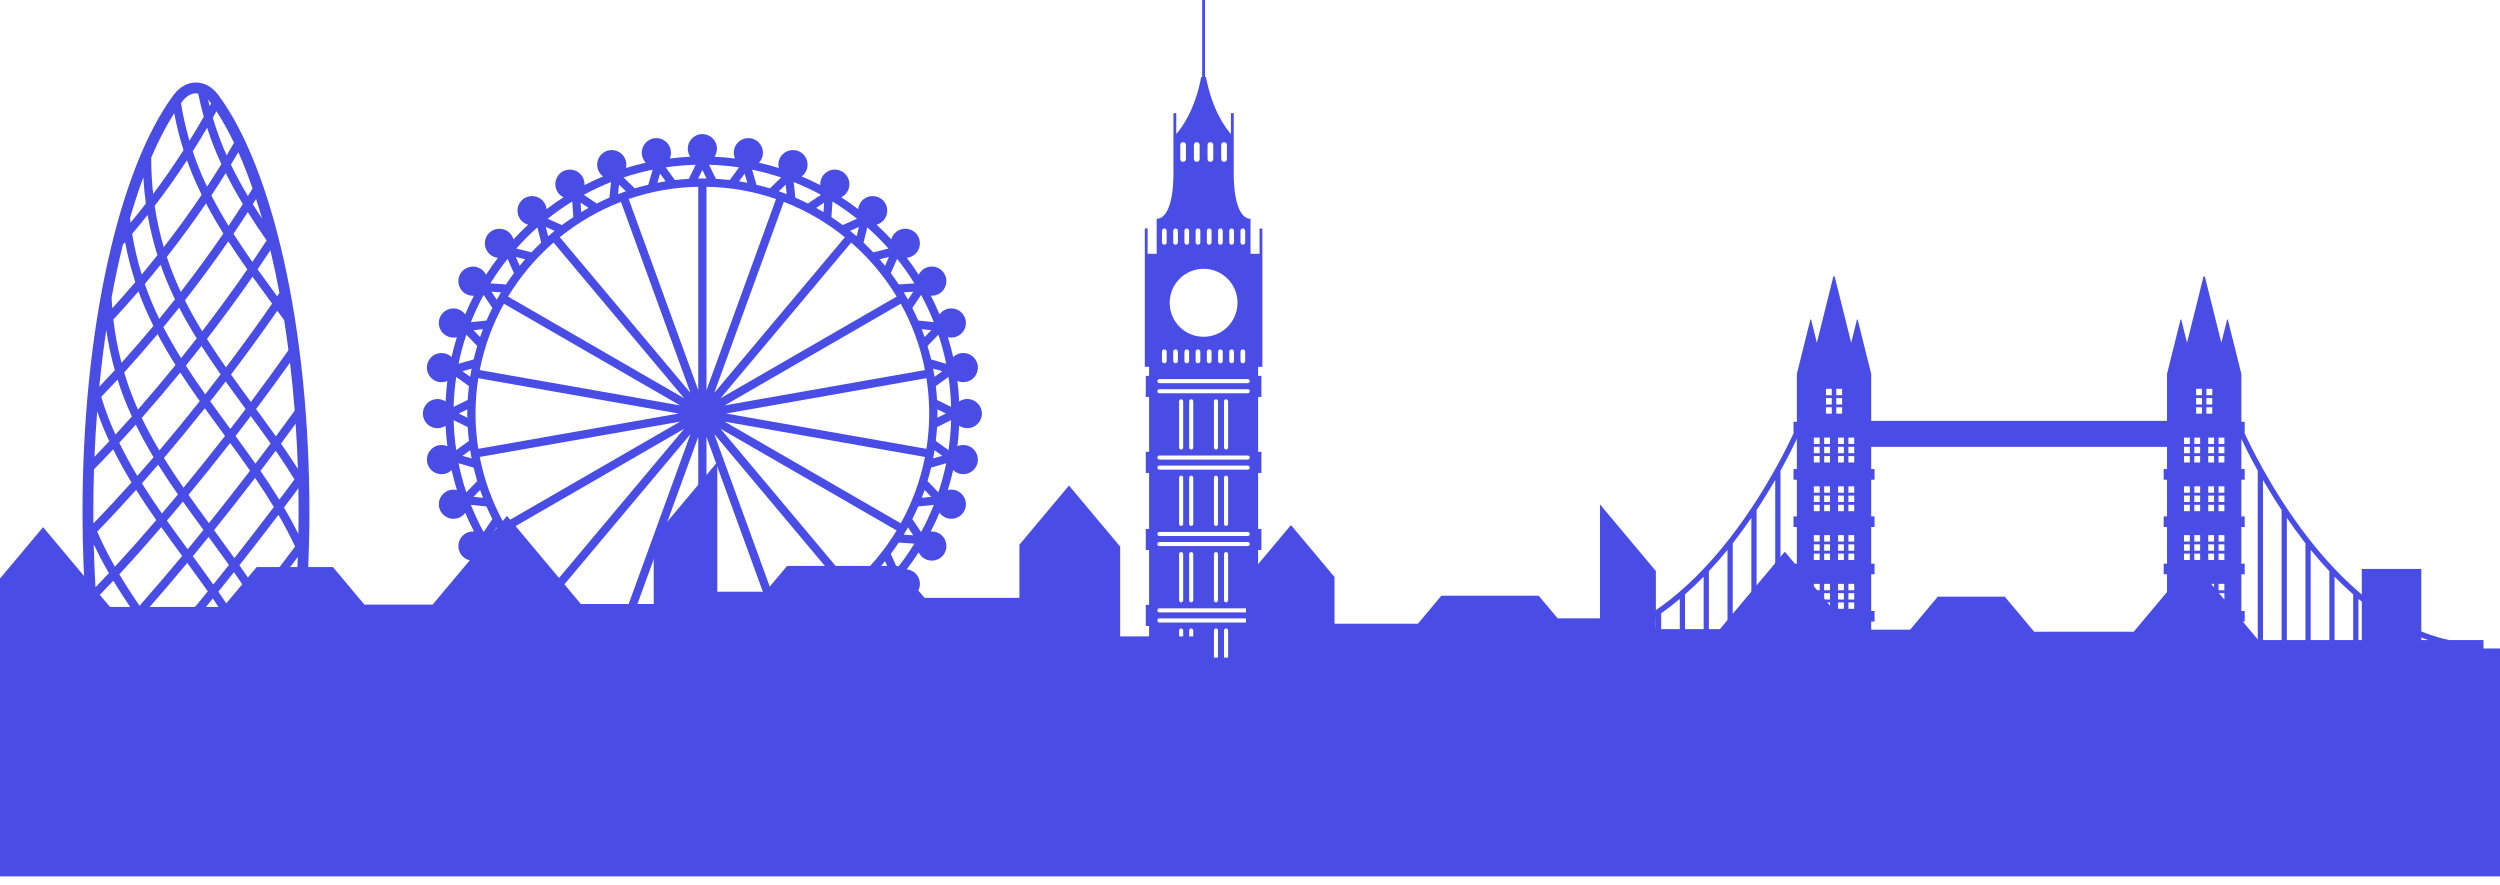 <?xml version="1.0" encoding="UTF-8"?> <svg xmlns="http://www.w3.org/2000/svg" viewBox="0 0 1200 424.869" fill="none"><path d="M1162.225 311.277V273.077H1133.666V311.396H1087.463L1052.396 269.569L1024.178 303.228H976.401L962.297 286.401H930.139L916.859 302.243H888.079L856.705 264.819L825.547 301.985H794.822V274.111L767.995 242.104V296.802H747.673L738.564 285.941H691.866L680.577 299.403H640.569V276.973L619.651 252.02L598.062 277.772V315.646H580.913V305.465H537.681V262.366L513.116 233.064L489.312 261.458V286.983H443.782L430.938 271.663H377.795L367.433 284.022H344.309V221.782L313.777 258.2V289.921H278.814L243.359 247.626L207.658 290.213H174.911L159.8 272.188H123.204L107.155 291.332H52.784L20.677 253.035L0 277.696V420.663H1200V311.277H1162.225Z" fill="#494CE5"></path><path d="M1154.948 307.225V302.782C1158.349 304.48 1161.856 305.968 1165.455 307.225H1154.948ZM1152.436 307.225H1143.495V296.106C1146.389 298.037 1149.366 299.842 1152.436 301.485V307.225ZM1140.983 307.225H1132.042V287.475C1134.913 289.889 1137.891 292.208 1140.983 294.386V307.225ZM1129.53 307.225H1120.589V276.8C1123.421 279.703 1126.403 282.559 1129.53 285.312V307.225ZM1118.077 307.225H1109.136V263.921C1111.899 267.314 1114.886 270.76 1118.077 274.168V307.225ZM1106.621 307.225H1097.683V248.562C1100.215 252.25 1102.931 256.012 1105.837 259.77C1106.094 260.099 1106.361 260.436 1106.621 260.767V307.225ZM1095.168 307.225H1086.23V230.38C1088.807 234.839 1091.797 239.735 1095.168 244.832V307.225ZM1083.715 307.225H1075.849V298.366H1077.46V293.275H1075.849V275.663H1077.46V270.572H1075.849V252.96H1077.46V247.869H1075.849V230.258H1077.46V225.167H1075.849V210.632C1077.243 213.608 1079.896 219.053 1083.715 225.939V307.225ZM1048.314 289.141H1051.116V292.213H1048.314V289.141ZM1048.314 284.705H1051.116V287.777H1048.314V284.705ZM1048.314 280.27H1051.116V283.339H1048.314V280.27ZM1048.314 265.73H1051.116V268.802H1048.314V265.73ZM1048.314 261.295H1051.116V264.366H1048.314V261.295ZM1048.314 256.859H1051.116V259.928H1048.314V256.859ZM1048.314 242.319H1051.116V245.39H1048.314V242.319ZM1048.314 237.883H1051.116V240.954H1048.314V237.883ZM1048.314 233.447H1051.116V236.517H1048.314V233.447ZM1048.314 218.908H1051.116V221.978H1048.314V218.908ZM1048.314 214.471H1051.116V217.542H1048.314V214.471ZM1048.314 210.035H1051.116V213.106H1048.314V210.035ZM1053.27 289.141H1056.072V292.213H1053.27V289.141ZM1053.27 284.705H1056.072V287.777H1053.27V284.705ZM1053.27 280.27H1056.072V283.339H1053.27V280.27ZM1053.27 265.73H1056.072V268.802H1053.27V265.73ZM1053.27 261.295H1056.072V264.366H1053.27V261.295ZM1053.27 256.859H1056.072V259.928H1053.27V256.859ZM1053.27 242.319H1056.072V245.39H1053.27V242.319ZM1053.27 237.883H1056.072V240.954H1053.27V237.883ZM1053.27 233.447H1056.072V236.517H1053.27V233.447ZM1053.27 218.908H1056.072V221.978H1053.27V218.908ZM1053.27 214.471H1056.072V217.542H1053.27V214.471ZM1053.27 210.035H1056.072V213.106H1053.27V210.035ZM1054.131 195.496H1056.933V198.567H1054.131V195.496ZM1054.131 191.059H1056.933V194.13H1054.131V191.059ZM1054.131 186.623H1056.933V189.694H1054.131V186.623ZM1059.087 195.496H1061.889V198.567H1059.087V195.496ZM1059.087 191.059H1061.889V194.13H1059.087V191.059ZM1059.087 186.623H1061.889V189.694H1059.087V186.623ZM1062.748 213.106H1059.948V210.035H1062.748V213.106ZM1064.903 289.141H1067.705V292.213H1064.903V289.141ZM1064.903 284.705H1067.705V287.777H1064.903V284.705ZM1064.903 280.27H1067.705V283.339H1064.903V280.27ZM1064.903 265.73H1067.705V268.802H1064.903V265.73ZM1064.903 261.295H1067.705V264.366H1064.903V261.295ZM1064.903 256.859H1067.705V259.928H1064.903V256.859ZM1064.903 242.319H1067.705V245.39H1064.903V242.319ZM1064.903 237.883H1067.705V240.954H1064.903V237.883ZM1064.903 233.447H1067.705V236.517H1064.903V233.447ZM1064.903 218.908H1067.705V221.978H1064.903V218.908ZM1064.903 214.471H1067.705V217.542H1064.903V214.471ZM1064.903 210.035H1067.705V213.106H1064.903V210.035ZM1062.748 289.141V292.213H1059.948V289.141H1062.748ZM1062.748 284.705V287.777H1059.948V284.705H1062.748ZM1062.748 280.27V283.339H1059.948V280.27H1062.748ZM1062.748 265.73V268.802H1059.948V265.73H1062.748ZM1062.748 261.295V264.366H1059.948V261.295H1062.748ZM1062.748 256.859V259.928H1059.948V256.859H1062.748ZM1062.748 242.319V245.39H1059.948V242.319H1062.748ZM1062.748 237.883V240.954H1059.948V237.883H1062.748ZM1062.748 233.447V236.517H1059.948V233.447H1062.748ZM1059.948 217.542V214.471H1062.748V217.542H1059.948ZM1062.748 218.908V221.978H1059.948V218.908H1062.748ZM898.173 307.225V298.366H899.782V293.275H898.173V275.663H899.782V270.572H898.173V252.96H899.782V247.869H898.173V230.258H899.782V225.167H898.173V214.497H1040.171V225.167H1038.559V230.258H1040.171V247.869H1038.559V252.96H1040.171V270.572H1038.559V275.663H1040.171V293.275H1038.559V298.366H1040.171V307.225H898.173ZM890.027 213.106H887.225V210.035H890.027V213.106ZM890.027 217.542H887.225V214.471H890.027V217.542ZM890.027 221.978H887.225V218.908H890.027V221.978ZM890.027 236.517H887.225V233.447H890.027V236.517ZM890.027 240.954H887.225V237.883H890.027V240.954ZM890.027 245.39H887.225V242.319H890.027V245.39ZM890.027 259.928H887.225V256.859H890.027V259.928ZM890.027 264.366H887.225V261.295H890.027V264.366ZM890.027 268.802H887.225V265.73H890.027V268.802ZM890.027 283.339H887.225V280.27H890.027V283.339ZM890.027 287.777H887.225V284.705H890.027V287.777ZM890.027 292.213H887.225V289.141H890.027V292.213ZM854.626 307.225V225.939C858.446 219.053 861.099 213.608 862.493 210.632V225.167H860.881V230.258H862.493V247.869H860.881V252.96H862.493V270.572H860.881V275.663H862.493V293.275H860.881V298.366H862.493V307.225H854.626ZM852.111 307.225H843.171V244.832C846.545 239.735 849.535 234.839 852.111 230.38V307.225ZM840.658 307.225H831.72V260.767C831.98 260.436 832.248 260.099 832.502 259.77C835.408 256.012 838.126 252.25 840.658 248.562V307.225ZM870.636 289.141H873.438V292.213H870.636V289.141ZM870.636 284.705H873.438V287.777H870.636V284.705ZM870.636 280.27H873.438V283.339H870.636V280.27ZM870.636 265.73H873.438V268.802H870.636V265.73ZM870.636 261.295H873.438V264.366H870.636V261.295ZM870.636 256.859H873.438V259.928H870.636V256.859ZM870.636 242.319H873.438V245.39H870.636V242.319ZM870.636 237.883H873.438V240.954H870.636V237.883ZM870.636 233.447H873.438V236.517H870.636V233.447ZM870.636 218.908H873.438V221.978H870.636V218.908ZM870.636 214.471H873.438V217.542H870.636V214.471ZM870.636 210.035H873.438V213.106H870.636V210.035ZM875.592 289.141H878.394V292.213H875.592V289.141ZM875.592 284.705H878.394V287.777H875.592V284.705ZM875.592 280.27H878.394V283.339H875.592V280.27ZM875.592 265.73H878.394V268.802H875.592V265.73ZM875.592 261.295H878.394V264.366H875.592V261.295ZM875.592 256.859H878.394V259.928H875.592V256.859ZM875.592 242.319H878.394V245.39H875.592V242.319ZM875.592 237.883H878.394V240.954H875.592V237.883ZM875.592 233.447H878.394V236.517H875.592V233.447ZM875.592 218.908H878.394V221.978H875.592V218.908ZM875.592 214.471H878.394V217.542H875.592V214.471ZM875.592 210.035H878.394V213.106H875.592V210.035ZM876.453 195.496H879.255V198.567H876.453V195.496ZM876.453 191.059H879.255V194.13H876.453V191.059ZM876.453 186.623H879.255V189.694H876.453V186.623ZM881.408 195.496H884.21V198.567H881.408V195.496ZM881.408 191.059H884.21V194.13H881.408V191.059ZM881.408 186.623H884.21V189.694H881.408V186.623ZM885.072 213.106H882.27V210.035H885.072V213.106ZM885.072 289.141V292.213H882.27V289.141H885.072ZM885.072 284.705V287.777H882.27V284.705H885.072ZM885.072 280.27V283.339H882.27V280.27H885.072ZM885.072 265.73V268.802H882.27V265.73H885.072ZM885.072 261.295V264.366H882.27V261.295H885.072ZM885.072 256.859V259.928H882.27V256.859H885.072ZM885.072 242.319V245.39H882.27V242.319H885.072ZM885.072 237.883V240.954H882.27V237.883H885.072ZM885.072 233.447V236.517H882.27V233.447H885.072ZM882.27 217.542V214.471H885.072V217.542H882.27ZM885.072 218.908V221.978H882.27V218.908H885.072ZM829.205 307.225H820.265V274.168C823.455 270.76 826.443 267.314 829.205 263.921V307.225ZM817.752 307.225H808.812V285.312C811.938 282.559 814.921 279.703 817.752 276.8V307.225ZM806.3 307.225H797.359V294.386C800.45 292.208 803.431 289.889 806.3 287.475V307.225ZM794.847 307.225H785.906V301.485C788.975 299.842 791.955 298.037 794.847 296.106V307.225ZM783.394 307.225H772.886C776.485 305.968 779.99 304.48 783.394 302.782V307.225ZM1192.079 307.225H1175.569C1146.641 301.052 1123.183 277.913 1107.792 258.035C1089.881 234.901 1079.017 211.49 1077.248 207.555H1077.46V202.463H1075.849V179.466L1069.356 153.381H1069.015L1066.243 164.521L1058.317 132.673H1057.703L1049.775 164.521L1047.005 153.381H1046.661L1040.171 179.466V202.006H898.173V179.466L891.681 153.381H891.339L888.564 164.521L880.639 132.673H880.025L872.099 164.521L869.327 153.381H868.985L862.493 179.466V202.463H860.881V207.555H861.094C859.324 211.49 848.46 234.901 830.55 258.035C815.156 277.913 791.698 301.052 762.772 307.225H726.733V313.173H856.24L853.369 339.604H907.295L904.423 313.173H1033.918L1031.047 339.604H1084.973L1082.099 313.173H1192.079V307.225Z" fill="#494CE5"></path><path d="M52.78 344.319C57.752 339.069 63.077 333.238 68.674 326.916C72.068 331.545 75.536 336.28 78.931 341.042C77.419 342.822 75.926 344.562 74.449 346.28H53.114C53 345.631 52.894 344.97 52.78 344.319ZM83.612 54.348C84.753 60.357 86.245 66.272 88.095 72.069C83.486 79.251 78.622 86.266 73.513 93.096C73.197 90.221 72.955 87.329 72.801 84.419C72.645 81.475 72.584 78.54 72.598 75.615C76.015 67.617 79.696 60.483 83.612 54.348ZM94.059 44.809C94.419 44.809 94.777 44.85 95.133 44.914C95.891 48.656 96.775 52.364 97.809 56.024C95.593 59.917 93.296 63.761 90.935 67.565C89.206 61.671 87.863 55.652 86.876 49.544C87.073 49.273 87.267 48.997 87.464 48.731C89.34 46.202 91.683 44.809 94.059 44.809ZM101.331 49.664C101.098 50.099 100.867 50.533 100.63 50.964C100.363 49.907 100.116 48.843 99.874 47.779C100.141 48.077 100.403 48.392 100.656 48.731C100.882 49.036 101.106 49.352 101.331 49.664ZM112.32 68.538C111.17 70.55 110.001 72.565 108.796 74.585C108.305 73.481 107.818 72.374 107.356 71.257C105.358 66.444 103.621 61.533 102.149 56.537C102.737 55.492 103.311 54.439 103.887 53.387C106.833 57.896 109.647 62.964 112.32 68.538ZM136.32 243.594C138.056 241.292 139.789 238.984 141.511 236.675C142.07 235.922 142.645 235.148 143.226 234.367C143.293 238.146 143.327 241.944 143.327 245.757C143.327 249.277 143.291 252.79 143.233 256.302C141.023 251.876 138.697 247.621 136.32 243.594ZM134.844 303.807C132.18 298.535 129.339 293.535 126.479 288.844C131.997 281.752 137.51 274.559 142.957 267.339C142.639 276.74 142.114 286.062 141.392 295.24C139.214 298.101 137.032 300.96 134.844 303.807ZM136.824 307.856C138.138 306.153 139.447 304.438 140.757 302.723C140.407 306.532 140.022 310.307 139.604 314.052C138.71 311.955 137.787 309.886 136.824 307.856ZM126.589 321.04C129.065 317.876 131.544 314.688 134.023 311.485C135.75 315.218 137.262 318.881 138.604 322.493C137.627 330.166 136.498 337.663 135.23 344.955C133.067 336.599 130.057 328.582 126.589 321.04ZM123.757 324.649C127.084 332.092 129.62 339.28 131.421 346.28H106.514C112.175 339.277 117.946 332.04 123.757 324.649ZM86.881 345.334C85.946 343.975 84.993 342.621 84.038 341.265C86.556 338.292 89.116 335.24 91.709 332.121C92.723 333.559 93.734 334.998 94.726 336.436C97.024 339.77 99.188 343.05 101.231 346.28H87.527C87.31 345.963 87.094 345.641 86.881 345.334ZM82.613 346.28H79.771C80.291 345.671 80.811 345.064 81.335 344.45C81.762 345.059 82.188 345.668 82.613 346.28ZM79.195 314.842C79.399 315.119 79.603 315.396 79.806 315.676C82.942 319.948 86.14 324.317 89.288 328.715C86.697 331.837 84.14 334.886 81.624 337.866C78.392 333.344 75.109 328.859 71.891 324.473C71.73 324.255 71.569 324.035 71.41 323.814C73.957 320.913 76.555 317.921 79.195 314.842ZM58.621 306.077C61.211 303.265 63.859 300.347 66.561 297.319C69.904 302.109 73.326 306.824 76.743 311.495C74.106 314.574 71.51 317.574 68.964 320.48C65.491 315.735 62.015 310.941 58.621 306.077ZM55.81 309.109C59.237 314 62.737 318.817 66.231 323.584C61.234 329.24 56.453 334.502 51.944 339.314C50.747 331.896 49.691 324.282 48.788 316.505C51.07 314.146 53.41 311.683 55.81 309.109ZM53.454 305.71C51.672 307.626 49.928 309.47 48.209 311.272C47.658 306.099 47.175 300.861 46.755 295.579C48.929 298.995 51.163 302.376 53.454 305.71ZM52.271 275.114C50.081 277.458 47.932 279.718 45.824 281.903C45.434 275.072 45.155 268.178 44.986 261.25C47.223 265.97 49.658 270.592 52.271 275.114ZM49.796 205.809C50.635 207.831 51.532 209.827 52.453 211.811C50.064 214.368 47.694 216.853 45.342 219.279C45.648 211.916 46.081 204.639 46.634 197.475C47.607 200.282 48.655 203.062 49.796 205.809ZM60.041 116.218C61.26 122.739 62.899 129.148 64.95 135.417C61.308 139.697 57.618 143.88 53.889 147.957C53.783 146.61 53.687 145.261 53.615 143.907C53.597 143.55 53.59 143.191 53.573 142.833C55.182 133.993 56.995 125.495 58.999 117.403C59.347 117.009 59.696 116.616 60.041 116.218ZM75.561 122.507C75.462 122.633 75.366 122.758 75.268 122.883C72.881 125.886 70.465 128.847 68.026 131.771C66.062 125.397 64.53 118.882 63.44 112.252C65.965 109.263 68.444 106.236 70.87 103.167C72.015 109.733 73.578 116.189 75.561 122.507ZM96.791 93.503C91.133 101.912 85.05 110.317 78.6 118.631C76.703 112.159 75.257 105.544 74.256 98.817C79.688 91.725 84.858 84.43 89.75 76.951C90.598 79.327 91.499 81.682 92.468 84.015C93.802 87.23 95.257 90.387 96.791 93.503ZM116.564 97.948C114.348 101.424 112.055 104.92 109.696 108.426C106.762 103.648 103.99 98.78 101.454 93.802C103.83 90.229 106.13 86.658 108.349 83.093C110.875 88.158 113.633 93.104 116.564 97.948ZM118.98 94.116C116.057 89.193 113.317 84.173 110.845 79.03C112.059 77.027 113.236 75.029 114.395 73.033C116.801 78.439 119.081 84.265 121.227 90.467C120.485 91.681 119.741 92.895 118.98 94.116ZM121.347 98.021C121.876 97.18 122.394 96.342 122.914 95.504C123.907 98.573 124.868 101.728 125.797 104.957C124.285 102.663 122.791 100.355 121.347 98.021ZM133.027 142.206C129.897 137.938 126.749 133.638 123.644 129.283C125.737 126.218 127.779 123.16 129.78 120.109C131.355 126.685 132.808 133.517 134.129 140.574C133.763 141.118 133.398 141.661 133.027 142.206ZM120.427 192.935C117.238 188.589 114.034 184.209 110.88 179.772C118.582 169.631 126.066 159.349 133.118 149.165C134.207 150.651 135.297 152.152 136.385 153.652C137.135 158.382 137.827 163.196 138.46 168.086C132.799 176.144 126.786 184.437 120.427 192.935ZM132.422 209.454C129.282 205.032 126.081 200.649 122.922 196.339C128.618 188.744 134.047 181.302 139.2 174.042C140.092 181.572 140.846 189.268 141.456 197.1C138.521 201.163 135.513 205.279 132.422 209.454ZM136.414 215.157C135.905 214.418 135.381 213.681 134.866 212.941C137.094 209.938 139.456 206.724 141.911 203.348C142.392 210.497 142.755 217.75 142.991 225.082C140.757 221.569 138.538 218.241 136.414 215.157ZM125.252 226.358C125.176 226.25 125.098 226.14 125.023 226.031C127.021 223.407 129.015 220.771 130.998 218.126C131.433 217.548 131.876 216.953 132.325 216.355C132.579 216.723 132.841 217.091 133.096 217.459C136.062 221.765 138.812 225.977 141.354 230.106C140.3 231.532 139.272 232.917 138.278 234.25C136.883 236.122 135.482 237.991 134.077 239.858C131.088 234.994 128.087 230.475 125.252 226.358ZM117.23 274.646C116.469 273.54 115.69 272.441 114.916 271.337C121.174 263.411 127.451 255.297 133.658 247.114C136.668 252.319 139.331 257.394 141.656 262.354C135.898 270.012 130.057 277.656 124.207 285.186C121.835 281.441 119.48 277.913 117.23 274.646ZM116.347 301.748C118.825 298.619 121.312 295.463 123.799 292.282C126.89 297.446 129.647 302.48 132.076 307.399C129.602 310.604 127.125 313.795 124.649 316.963C122.024 311.614 119.206 306.525 116.347 301.748ZM113.629 305.168C116.716 310.418 119.455 315.537 121.85 320.537C115.825 328.215 109.834 335.743 103.963 343.012C101.951 339.879 99.96 336.916 98.044 334.134C96.84 332.386 95.617 330.639 94.383 328.896C100.659 321.307 107.11 313.351 113.629 305.168ZM102.148 287.292C102.346 287.577 102.551 287.864 102.747 288.149C105.875 292.688 108.757 297.124 111.413 301.465C104.822 309.755 98.299 317.809 91.951 325.498C88.99 321.374 85.996 317.282 83.055 313.275C82.668 312.745 82.279 312.215 81.892 311.688C88.453 303.983 95.249 295.797 102.148 287.292ZM89.891 270.203C93.181 274.691 96.502 279.257 99.74 283.847C92.826 292.384 86.017 300.597 79.439 308.337C76.037 303.683 72.64 298.983 69.324 294.213C75.949 286.723 82.849 278.668 89.891 270.203ZM57.278 275.663C63.742 268.683 70.505 261.087 77.417 253.05C80.728 257.703 84.09 262.292 87.43 266.844C80.425 275.28 73.559 283.309 66.963 290.782C63.593 285.832 60.336 280.802 57.278 275.663ZM64.197 293.901C61.5 296.928 58.853 299.854 56.265 302.671C52.803 297.609 49.456 292.463 46.314 287.205C48.944 284.512 51.647 281.688 54.409 278.743C57.512 283.899 60.802 288.943 64.197 293.901ZM75.015 249.649C68.201 257.587 61.533 265.097 55.15 272.015C52.029 266.542 49.165 260.943 46.646 255.193C52.672 249.017 58.937 242.289 65.328 235.147C68.433 240.069 71.686 244.895 75.015 249.649ZM65.156 203.844C67.771 209.175 70.65 214.371 73.716 219.456C71.106 222.501 68.505 225.492 65.921 228.42C62.802 223.241 59.88 217.956 57.253 212.536C59.872 209.708 62.508 206.807 65.156 203.844ZM60.958 194.607C61.699 196.393 62.485 198.156 63.29 199.91C60.655 202.879 58.028 205.782 55.417 208.617C54.763 207.171 54.128 205.717 53.519 204.252C51.649 199.747 50.015 195.153 48.605 190.486C51.212 187.793 53.825 185.03 56.441 182.208C57.764 186.404 59.269 190.541 60.958 194.607ZM73.63 156.463C68.604 162.506 63.485 168.422 58.318 174.152C56.533 167.358 55.224 160.417 54.41 153.362C58.478 148.984 62.506 144.482 66.476 139.862C67.262 142.033 68.094 144.187 68.98 146.321C70.409 149.761 71.975 153.136 73.63 156.463ZM80.143 135.12C81.341 138.006 82.631 140.849 83.99 143.654C81.505 146.813 78.988 149.949 76.442 153.055C75.118 150.326 73.867 147.564 72.704 144.764C71.546 141.975 70.48 139.153 69.499 136.3C72.053 133.27 74.579 130.193 77.079 127.075C78.025 129.783 79.042 132.467 80.143 135.12ZM86.777 140.091C85.761 137.935 84.782 135.763 83.868 133.563C82.469 130.197 81.207 126.779 80.067 123.321C86.734 114.831 93.029 106.234 98.886 97.623C101.471 102.553 104.26 107.374 107.207 112.099C100.8 121.454 93.938 130.852 86.777 140.091ZM118.7 129.291C112.025 138.979 104.777 148.926 97.043 158.997C94.088 154.155 91.304 149.22 88.763 144.173L88.941 143.946C96.263 134.569 103.175 125.152 109.586 115.85C112.525 120.404 115.586 124.875 118.7 129.291ZM121.134 125.732C118.023 121.295 114.983 116.796 112.068 112.221C114.436 108.725 116.726 105.25 118.941 101.802C121.843 106.417 124.88 110.95 127.988 115.415C125.783 118.814 123.497 122.255 121.134 125.732ZM99.33 162.675C106.911 152.861 114.274 142.836 121.211 132.821C124.291 137.123 127.406 141.375 130.501 145.592L130.607 145.736C123.591 155.905 116.137 166.182 108.451 176.328C105.317 171.846 102.258 167.298 99.33 162.675ZM117.27 197.133C115.05 200.072 112.813 202.999 110.566 205.913C110.465 205.775 110.363 205.634 110.262 205.497C107.149 201.256 104.015 196.978 100.919 192.653C103.401 189.5 105.867 186.325 108.317 183.131C111.486 187.573 114.699 191.957 117.891 196.308C117.683 196.584 117.478 196.857 117.27 197.133ZM113.051 209.303C115.51 206.121 117.957 202.924 120.384 199.712C123.557 204.041 126.759 208.44 129.883 212.865C129.181 213.807 128.483 214.746 127.774 215.692C126.053 217.987 124.324 220.273 122.591 222.553C119.454 218.094 116.243 213.662 113.051 209.303ZM112.486 267.894C109.259 263.369 105.977 258.879 102.752 254.483C109.299 246.347 115.897 237.946 122.441 229.408C125.7 234.168 128.698 238.815 131.436 243.36C125.165 251.649 118.816 259.861 112.486 267.894ZM112.299 274.641C112.836 275.411 113.38 276.178 113.911 276.948C116.639 280.908 119.179 284.79 121.548 288.599C119.063 291.785 116.578 294.946 114.101 298.077C111.375 293.696 108.652 289.599 106.066 285.847C105.648 285.238 105.216 284.631 104.793 284.025C107.285 280.936 109.79 277.802 112.299 274.641ZM100.125 257.733C103.368 262.153 106.659 266.656 109.879 271.193C107.373 274.354 104.873 277.485 102.382 280.577C99.138 275.998 95.82 271.455 92.549 266.995C95.061 263.953 97.588 260.864 100.125 257.733ZM87.813 240.765C91.062 245.353 94.366 249.876 97.655 254.364C95.121 257.495 92.596 260.594 90.087 263.634C86.759 259.099 83.414 254.522 80.127 249.886C82.674 246.9 85.238 243.857 87.813 240.765ZM85.407 237.342C82.834 240.438 80.273 243.482 77.726 246.475C74.417 241.729 71.188 236.915 68.121 232.01C70.708 229.087 73.312 226.1 75.927 223.057C78.96 227.906 82.146 232.66 85.407 237.342ZM86.522 178.806C89.542 183.462 92.686 188.036 95.884 192.548C89.455 200.66 82.95 208.59 76.484 216.211C73.447 211.113 70.609 205.91 68.056 200.577C74.208 193.604 80.396 186.311 86.522 178.806ZM84.236 175.221C78.252 182.597 72.218 189.75 66.216 196.596C65.692 195.42 65.176 194.239 64.682 193.051C62.742 188.377 61.052 183.61 59.607 178.762C64.975 172.87 70.335 166.728 75.642 160.391C78.309 165.444 81.194 170.382 84.236 175.221ZM86.92 171.894C83.903 167.038 81.047 162.092 78.432 157.032C80.973 153.954 83.498 150.833 86.002 147.675C88.598 152.702 91.424 157.606 94.4 162.418C91.922 165.609 89.427 168.77 86.92 171.894ZM89.202 175.503C91.715 172.388 94.216 169.239 96.697 166.065C99.655 170.685 102.739 175.225 105.886 179.7C103.44 182.898 100.975 186.081 98.495 189.24C95.312 184.726 92.19 180.155 89.202 175.503ZM110.475 212.622C113.68 217.006 116.896 221.459 120.02 225.925C113.46 234.5 106.847 242.934 100.278 251.111C96.999 246.635 93.713 242.119 90.485 237.543C97.14 229.488 103.844 221.133 110.475 212.622ZM88.083 234.11C84.839 229.426 81.681 224.676 78.684 219.833C85.222 212.15 91.802 204.144 98.312 195.95C101.199 199.97 104.115 203.949 107.012 207.899C107.337 208.34 107.667 208.791 107.993 209.235C101.393 217.725 94.715 226.065 88.083 234.11ZM99.406 61.323C100.659 65.206 102.064 69.041 103.631 72.814C104.465 74.821 105.354 76.801 106.267 78.769C104.057 82.372 101.76 85.982 99.385 89.595C98.265 87.241 97.192 84.866 96.192 82.457C94.85 79.227 93.634 75.949 92.529 72.633C94.892 68.907 97.182 65.135 99.406 61.323ZM68.804 85.137C69.041 89.36 69.441 93.55 70.01 97.699C67.611 100.802 65.16 103.865 62.659 106.886C62.565 106.148 62.488 105.406 62.406 104.664C64.393 97.781 66.529 91.254 68.804 85.137ZM51.003 158.402C51.956 164.943 53.325 171.382 55.101 177.692C52.63 180.385 50.152 183.026 47.67 185.622C48.579 176.309 49.694 167.216 51.003 158.402ZM44.792 245.757C44.792 238.867 44.904 232.026 45.121 225.252C48.146 222.181 51.214 218.992 54.315 215.689C57.004 221.117 59.965 226.404 63.117 231.577C56.908 238.535 50.815 245.101 44.942 251.158C44.899 251.054 44.859 250.948 44.818 250.842C44.804 249.149 44.792 247.454 44.792 245.757ZM136.414 125.695C128.66 90.726 117.733 63.038 104.817 45.624C101.937 41.742 98.118 39.604 94.059 39.604C90.002 39.604 86.182 41.742 83.301 45.624C70.386 63.038 59.46 90.726 51.705 125.695C43.788 161.391 39.604 202.908 39.604 245.757C39.604 281.879 42.644 317.7 48.394 349.347L48.782 351.485H139.338L139.726 349.347C145.477 317.7 148.515 281.881 148.515 245.757C148.515 202.908 144.331 161.391 136.414 125.695Z" fill="#494CE5"></path><path d="M416.312 287.827L414.502 280.522C416.104 279.01 417.658 277.453 419.173 275.851L426.475 277.663C423.295 281.25 419.899 284.644 416.312 287.827ZM247.795 277.663L255.099 275.851C256.609 277.453 258.168 279.01 259.77 280.522L257.958 287.827C254.371 284.644 250.978 281.25 247.795 277.663ZM257.958 109.146L259.77 116.45C258.168 117.963 256.609 119.519 255.099 121.121L247.795 119.309C250.978 115.723 254.371 112.328 257.958 109.146ZM426.475 119.309L419.171 121.121C417.658 119.519 416.104 117.963 414.5 116.45L416.312 109.146C419.899 112.328 423.295 115.723 426.475 119.309ZM445.213 230.908C445.851 228.783 446.418 226.625 446.933 224.449L454.173 222.362C453.203 227.125 451.948 231.785 450.428 236.325L445.213 230.908ZM437.918 249.156C438.918 247.172 439.874 245.166 440.757 243.119L448.24 242.325C446.46 246.822 444.413 251.188 442.121 255.401L437.918 249.156ZM427.589 265.881C428.913 264.109 430.168 262.285 431.391 260.431L438.899 260.948C436.374 265.045 433.611 268.978 430.626 272.728L427.589 265.881ZM424.822 269.411L426.696 273.636L422.191 272.52C423.084 271.495 423.965 270.465 424.822 269.411ZM408.579 280.55L345.871 205.816L430.399 254.619C424.51 264.366 417.121 273.101 408.579 280.55ZM408.059 286.173C409.114 285.317 410.146 284.433 411.168 283.542L412.285 288.047L408.059 286.173ZM399.082 292.74C400.933 291.52 402.757 290.265 404.532 288.938L411.379 291.978C407.629 294.963 403.693 297.725 399.597 300.25L399.082 292.74ZM381.77 302.109C383.814 301.225 385.819 300.27 387.802 299.27L394.05 303.473C389.837 305.765 385.47 307.812 380.973 309.594L381.77 302.109ZM363.097 308.285C365.275 307.767 367.431 307.2 369.557 306.562L374.973 311.78C370.433 313.3 365.775 314.557 361.012 315.525L363.097 308.285ZM343.634 311.131C345.874 311.002 348.089 310.797 350.29 310.54L354.725 316.626C350.01 317.327 345.208 317.752 340.329 317.881L343.634 311.131ZM323.978 310.54C326.183 310.797 328.399 311.002 330.636 311.131L333.938 317.881C329.064 317.752 324.26 317.327 319.545 316.626L323.978 310.54ZM304.715 306.562C306.839 307.2 308.995 307.767 311.173 308.285L313.26 315.525C308.498 314.557 303.837 313.3 299.297 311.78L304.715 306.562ZM286.468 299.27C288.45 300.27 290.458 301.225 292.502 302.109L293.297 309.594C288.8 307.812 284.433 305.765 280.223 303.473L286.468 299.27ZM269.74 288.938C271.512 290.265 273.337 291.52 275.188 292.74L274.676 300.25C270.577 297.725 266.644 294.963 262.894 291.978L269.74 288.938ZM266.213 286.173L261.985 288.047L263.101 283.542C264.126 284.433 265.156 285.317 266.213 286.173ZM243.872 254.619L328.399 205.816L265.691 280.55C257.149 273.101 249.76 264.366 243.872 254.619ZM249.45 269.411C250.304 270.465 251.186 271.495 252.079 272.52L247.574 273.636L249.45 269.411ZM242.88 260.431C244.102 262.285 245.357 264.109 246.682 265.881L243.645 272.728C240.66 268.978 237.897 265.045 235.372 260.948L242.88 260.431ZM233.512 243.119C234.396 245.166 235.352 247.172 236.351 249.156L232.15 255.401C229.857 251.188 227.811 246.822 226.029 242.325L233.512 243.119ZM227.337 224.449C227.853 226.625 228.421 228.783 229.059 230.908L223.843 236.325C222.324 231.785 221.067 227.125 220.096 222.362L227.337 224.449ZM224.49 204.985C224.618 207.222 224.825 209.44 225.081 211.641L218.995 216.076C218.296 211.361 217.869 206.557 217.74 201.682L224.49 204.985ZM225.081 185.33C224.825 187.534 224.618 189.749 224.49 191.989L217.74 195.292C217.869 190.414 218.296 185.612 218.995 180.896L225.081 185.33ZM229.06 166.063C228.421 168.19 227.853 170.347 227.337 172.525L220.096 174.611C221.067 169.848 222.324 165.188 223.844 160.648L229.06 166.063ZM236.351 147.819C235.352 149.8 234.397 151.806 233.512 153.852L226.03 154.648C227.811 150.15 229.857 145.785 232.15 141.571L236.351 147.819ZM246.682 131.09C245.357 132.865 244.102 134.689 242.88 136.54L235.372 136.025C237.897 131.928 240.66 127.995 243.645 124.244L246.682 131.09ZM249.45 127.563L247.574 123.336L252.079 124.454C251.186 125.477 250.304 126.507 249.45 127.563ZM265.691 116.424L328.399 191.156L243.872 142.354C249.76 132.606 257.149 123.871 265.691 116.424ZM266.213 110.801C265.156 111.655 264.126 112.538 263.101 113.431L261.985 108.925L266.213 110.801ZM275.188 104.232C273.337 105.453 271.512 106.709 269.74 108.033L262.894 104.995C266.644 102.012 270.577 99.247 274.676 96.723L275.188 104.232ZM292.502 94.863C290.458 95.748 288.448 96.702 286.468 97.703L280.223 93.501C284.433 91.208 288.8 89.162 293.297 87.379L292.502 94.863ZM311.173 88.69C308.995 89.204 306.839 89.772 304.715 90.41L299.297 85.193C303.837 83.674 308.498 82.417 313.26 81.447L311.173 88.69ZM330.636 85.841C328.399 85.97 326.183 86.175 323.978 86.434L319.545 80.346C324.26 79.647 329.064 79.22 333.938 79.092L330.636 85.841ZM350.29 86.434C348.089 86.175 345.874 85.97 343.634 85.841L340.329 79.092C345.208 79.22 350.01 79.647 354.725 80.346L350.29 86.434ZM369.557 90.41C367.431 89.772 365.275 89.204 363.097 88.69L361.012 81.447C365.775 82.417 370.433 83.674 374.973 85.193L369.557 90.41ZM387.802 97.703C385.819 96.702 383.814 95.748 381.77 94.863L380.973 87.379C385.47 89.162 389.837 91.208 394.05 93.501L387.802 97.703ZM404.53 108.033C402.757 106.709 400.933 105.453 399.082 104.232L399.597 96.723C403.693 99.247 407.626 102.012 411.379 104.995L404.53 108.033ZM408.057 110.801L412.285 108.925L411.168 113.431C410.146 112.538 409.114 111.655 408.057 110.801ZM430.399 142.354L345.871 191.156L408.579 116.424C417.121 123.871 424.51 132.606 430.399 142.354ZM424.822 127.563C423.965 126.507 423.084 125.477 422.191 124.454L426.696 123.336L424.822 127.563ZM431.391 136.54C430.168 134.689 428.913 132.865 427.589 131.09L430.626 124.244C433.611 127.995 436.374 131.928 438.899 136.025L431.391 136.54ZM440.757 153.852C439.874 151.806 438.918 149.8 437.918 147.819L442.121 141.571C444.413 145.785 446.46 150.15 448.24 154.648L440.757 153.852ZM446.933 172.525C446.418 170.347 445.851 168.19 445.213 166.063L450.428 160.648C451.948 165.188 453.203 169.848 454.173 174.611L446.933 172.525ZM449.78 191.989C449.653 189.749 449.446 187.534 449.188 185.33L455.275 180.896C455.975 185.612 456.401 190.414 456.53 195.292L449.78 191.989ZM449.188 211.641C449.446 209.44 449.653 207.222 449.78 204.985L456.53 201.682C456.401 206.557 455.975 211.361 455.275 216.076L449.188 211.641ZM448.597 216.108L452.272 218.788L447.891 220.051C448.144 218.743 448.389 217.432 448.597 216.108ZM443.824 235.179L446.998 238.474L442.446 238.958C442.928 237.709 443.386 236.447 443.824 235.179ZM377.609 303.797L377.121 308.349L373.824 305.176C375.097 304.735 376.356 304.277 377.609 303.797ZM337.136 311.332C337.812 311.332 338.478 311.292 339.151 311.28L337.136 315.399L335.119 311.28C335.792 311.292 336.46 311.332 337.136 311.332ZM300.446 305.176L297.146 308.349L296.663 303.797C297.913 304.277 299.173 304.735 300.446 305.176ZM231.825 238.958L227.273 238.474L230.448 235.179C230.886 236.447 231.344 237.709 231.825 238.958ZM226.381 220.051L221.997 218.788L225.675 216.108C225.884 217.432 226.125 218.743 226.381 220.051ZM224.341 200.501L220.222 198.487L224.341 196.47C224.329 197.143 224.29 197.81 224.29 198.487C224.29 199.162 224.329 199.828 224.341 200.501ZM225.675 180.863L221.997 178.185L226.381 176.923C226.125 178.229 225.884 179.54 225.675 180.863ZM230.448 161.797L227.273 158.5L231.825 158.014C231.343 159.266 230.886 160.525 230.448 161.797ZM325.733 198.487L229.579 215.44C228.709 209.914 228.251 204.253 228.251 198.487C228.251 192.719 228.709 187.059 229.579 181.531L325.733 198.487ZM296.663 93.176L297.146 88.624L300.443 91.798C299.173 92.236 297.913 92.694 296.663 93.176ZM337.136 85.641C336.46 85.641 335.792 85.68 335.119 85.692L337.136 81.574L339.151 85.692C338.478 85.68 337.812 85.641 337.136 85.641ZM373.827 91.798L377.121 88.624L377.609 93.176C376.356 92.694 375.097 92.236 373.827 91.798ZM442.446 158.014L446.998 158.5L443.824 161.797C443.386 160.525 442.928 159.266 442.446 158.014ZM447.891 176.923L452.272 178.185L448.597 180.863C448.389 179.54 448.144 178.229 447.891 176.923ZM449.931 196.47L454.05 198.487L449.931 200.501C449.941 199.828 449.983 199.162 449.983 198.487C449.983 197.81 449.941 197.143 449.931 196.47ZM444.693 215.44L348.537 198.487L444.693 181.531C445.559 187.059 446.022 192.719 446.022 198.487C446.022 204.253 445.559 209.914 444.693 215.44ZM443.995 177.634L347.851 194.587L432.374 145.786C437.814 155.58 441.787 166.294 443.995 177.634ZM433.809 140.344L438.386 140.029L435.822 143.84C435.168 142.665 434.502 141.494 433.809 140.344ZM405.554 113.867L342.837 188.61L376.223 96.886C386.911 101.014 396.795 106.768 405.554 113.867ZM391.78 99.8L395.594 97.235L395.277 101.814C394.129 101.119 392.958 100.454 391.78 99.8ZM354.757 87.027L357.438 83.349L358.7 87.732C357.394 87.478 356.082 87.234 354.757 87.027ZM372.5 95.53L339.116 187.258V89.651C350.78 89.861 361.998 91.913 372.5 95.53ZM315.569 87.732L316.834 83.349L319.512 87.027C318.191 87.234 316.879 87.478 315.569 87.732ZM335.156 89.651V187.258L301.77 95.53C312.27 91.913 323.49 89.861 335.156 89.651ZM278.993 101.814L278.678 97.235L282.49 99.8C281.314 100.454 280.144 101.119 278.993 101.814ZM298.05 96.886L331.433 188.61L268.715 113.867C277.478 106.768 287.359 101.014 298.05 96.886ZM241.897 145.786L326.421 194.587L230.276 177.634C232.484 166.294 236.455 155.58 241.897 145.786ZM238.448 143.84L235.885 140.029L240.462 140.344C239.768 141.494 239.104 142.665 238.448 143.84ZM230.276 219.338L326.421 202.387L241.896 251.186C236.455 241.393 232.484 230.678 230.276 219.338ZM240.462 256.629L235.885 256.943L238.449 253.134C239.104 254.309 239.768 255.48 240.462 256.629ZM268.715 283.106L331.433 208.362L298.05 300.087C287.359 295.96 277.478 290.203 268.715 283.106ZM282.49 297.173L278.678 299.738L278.993 295.158C280.144 295.854 281.312 296.517 282.49 297.173ZM319.512 309.946L316.832 313.621L315.569 309.24C316.879 309.493 318.188 309.738 319.512 309.946ZM301.77 301.443L335.156 209.715V307.319C323.49 307.111 312.27 305.059 301.77 301.443ZM358.7 309.24L357.438 313.621L354.76 309.946C356.082 309.738 357.394 309.493 358.7 309.24ZM339.116 307.319V209.715L372.5 301.443C361.998 305.059 350.78 307.111 339.116 307.319ZM395.277 295.158L395.594 299.738L391.78 297.173C392.958 296.517 394.129 295.854 395.277 295.158ZM376.223 300.087L342.837 208.362L405.554 283.106C396.795 290.203 386.911 295.96 376.223 300.087ZM432.374 251.186L347.851 202.387L443.995 219.338C441.787 230.678 437.817 241.393 432.374 251.186ZM435.822 253.134L438.386 256.943L433.809 256.629C434.502 255.48 435.166 254.309 435.822 253.134ZM463.597 213.705C462.171 213.455 460.77 213.654 459.537 214.202C459.953 210.948 460.235 207.654 460.391 204.326C461.51 205.084 462.859 205.526 464.309 205.526C468.181 205.526 471.314 202.389 471.314 198.521C471.314 194.652 468.181 191.517 464.309 191.517C462.861 191.517 461.512 191.958 460.394 192.714C460.24 189.389 459.958 186.096 459.547 182.845C460.775 183.389 462.171 183.588 463.594 183.336C467.403 182.664 469.948 179.031 469.275 175.222C468.604 171.412 464.97 168.869 461.161 169.54C459.74 169.791 458.498 170.454 457.53 171.385C456.802 168.152 455.953 164.964 454.978 161.831C456.275 162.149 457.683 162.101 459.035 161.609C462.668 160.286 464.545 156.267 463.22 152.631C461.899 148.997 457.879 147.122 454.243 148.445C452.886 148.938 451.775 149.81 450.985 150.896C449.703 147.841 448.302 144.85 446.787 141.926C448.131 142.02 449.517 141.729 450.77 141.004C454.121 139.069 455.27 134.787 453.337 131.436C451.401 128.086 447.119 126.937 443.767 128.871C442.507 129.6 441.559 130.66 440.97 131.878C439.173 129.086 437.262 126.379 435.255 123.748C436.609 123.613 437.936 123.085 439.057 122.146C442.02 119.661 442.406 115.242 439.921 112.278C437.433 109.316 433.015 108.929 430.052 111.415C428.931 112.358 428.181 113.576 427.814 114.887C425.562 112.447 423.215 110.1 420.777 107.847C422.087 107.48 423.304 106.731 424.245 105.609C426.73 102.647 426.344 98.228 423.381 95.742C420.418 93.255 416.002 93.642 413.515 96.606C412.577 97.723 412.05 99.045 411.913 100.396C409.287 98.389 406.582 96.48 403.797 94.686C405.007 94.096 406.062 93.151 406.785 91.896C408.72 88.545 407.572 84.263 404.223 82.328C400.874 80.395 396.589 81.542 394.656 84.892C393.933 86.14 393.644 87.518 393.733 88.855C390.814 87.342 387.832 85.943 384.785 84.661C385.859 83.871 386.723 82.77 387.213 81.423C388.535 77.787 386.661 73.769 383.025 72.446C379.391 71.122 375.371 72.997 374.047 76.632C373.559 77.972 373.512 79.365 373.824 80.656C370.7 79.68 367.522 78.834 364.3 78.107C365.215 77.144 365.869 75.913 366.114 74.508C366.787 70.698 364.243 67.065 360.433 66.393C356.624 65.721 352.993 68.265 352.319 72.075C352.072 73.48 352.265 74.859 352.795 76.076C349.554 75.665 346.28 75.383 342.968 75.229C343.705 74.12 344.141 72.792 344.141 71.361C344.141 67.493 341.002 64.356 337.136 64.356C333.267 64.356 330.131 67.493 330.131 71.361C330.131 72.792 330.564 74.12 331.302 75.229C327.993 75.383 324.715 75.665 321.478 76.076C322.005 74.861 322.198 73.481 321.95 72.078C321.28 68.268 317.646 65.724 313.837 66.396C310.027 67.068 307.483 70.701 308.153 74.511C308.403 75.914 309.054 77.144 309.968 78.108C306.748 78.833 303.572 79.68 300.453 80.653C300.76 79.365 300.71 77.975 300.223 76.636C298.901 73.002 294.881 71.127 291.245 72.45C287.611 73.773 285.738 77.793 287.059 81.428C287.55 82.772 288.408 83.875 289.48 84.664C286.436 85.944 283.455 87.342 280.54 88.854C280.626 87.519 280.337 86.145 279.619 84.9C277.683 81.55 273.401 80.401 270.05 82.335C266.7 84.269 265.552 88.553 267.485 91.903C268.208 93.155 269.26 94.098 270.468 94.69C267.688 96.483 264.985 98.388 262.361 100.393C262.223 99.048 261.696 97.728 260.76 96.615C258.275 93.653 253.856 93.266 250.894 95.75C247.928 98.237 247.542 102.656 250.03 105.62C250.968 106.738 252.181 107.486 253.488 107.855C251.052 110.103 248.708 112.449 246.459 114.886C246.091 113.579 245.341 112.364 244.223 111.425C241.261 108.941 236.844 109.328 234.356 112.29C231.869 115.254 232.256 119.673 235.22 122.157C236.337 123.094 237.659 123.622 239.006 123.758C237.002 126.385 235.094 129.09 233.302 131.876C232.712 130.665 231.765 129.61 230.511 128.886C227.16 126.95 222.876 128.099 220.943 131.448C219.009 134.799 220.156 139.084 223.506 141.016C224.756 141.738 226.137 142.03 227.477 141.939C225.964 144.861 224.566 147.848 223.286 150.899C222.496 149.819 221.39 148.952 220.037 148.459C216.401 147.136 212.383 149.011 211.059 152.645C209.736 156.281 211.611 160.301 215.245 161.624C216.594 162.113 217.992 162.162 219.288 161.848C218.314 164.977 217.468 168.16 216.741 171.387C215.775 170.465 214.536 169.804 213.122 169.556C209.312 168.884 205.679 171.428 205.007 175.237C204.335 179.047 206.879 182.68 210.689 183.352C212.106 183.601 213.497 183.404 214.722 182.866C214.309 186.113 214.029 189.4 213.876 192.719C212.76 191.971 211.419 191.532 209.975 191.532C206.106 191.532 202.97 194.668 202.97 198.537C202.97 202.404 206.106 205.54 209.975 205.54C211.421 205.54 212.763 205.101 213.878 204.351C214.036 207.673 214.318 210.961 214.734 214.21C213.508 213.669 212.112 213.471 210.692 213.721C206.882 214.392 204.339 218.025 205.01 221.835C205.682 225.645 209.315 228.189 213.125 227.517C214.547 227.265 215.791 226.602 216.76 225.67C217.489 228.905 218.343 232.095 219.322 235.23C218.019 234.907 216.607 234.954 215.25 235.448C211.616 236.772 209.741 240.791 211.064 244.426C212.388 248.059 216.407 249.933 220.042 248.611C221.406 248.114 222.523 247.238 223.315 246.145C224.602 249.208 226.011 252.205 227.531 255.136C226.177 255.035 224.779 255.322 223.514 256.052C220.164 257.988 219.017 262.272 220.95 265.621C222.883 268.97 227.167 270.119 230.519 268.186C231.79 267.45 232.741 266.374 233.329 265.141C235.137 267.946 237.059 270.666 239.08 273.309C237.71 273.436 236.363 273.958 235.229 274.911C232.267 277.399 231.88 281.817 234.366 284.78C236.853 287.743 241.27 288.129 244.234 285.644C245.372 284.688 246.122 283.446 246.482 282.111C248.75 284.569 251.114 286.933 253.572 289.198C252.24 289.559 250.998 290.309 250.042 291.446C247.554 294.411 247.943 298.829 250.903 301.314C253.869 303.802 258.287 303.416 260.772 300.453C261.725 299.317 262.25 297.963 262.374 296.589C265.022 298.611 267.75 300.535 270.559 302.344C269.319 302.931 268.238 303.884 267.5 305.161C265.564 308.51 266.713 312.795 270.064 314.728C273.413 316.663 277.698 315.515 279.631 312.166C280.366 310.894 280.651 309.485 280.545 308.124C283.488 309.646 286.495 311.057 289.567 312.344C288.463 313.139 287.574 314.26 287.074 315.634C285.75 319.27 287.626 323.29 291.26 324.611C294.896 325.936 298.916 324.062 300.238 320.426C300.738 319.057 300.78 317.634 300.448 316.317C303.594 317.3 306.8 318.153 310.047 318.884C309.099 319.854 308.423 321.111 308.171 322.55C307.498 326.359 310.042 329.993 313.851 330.663C317.661 331.334 321.295 328.792 321.965 324.983C322.22 323.545 322.012 322.131 321.455 320.894C324.723 321.309 328.03 321.592 331.371 321.748C330.599 322.871 330.146 324.23 330.146 325.696C330.146 329.564 333.282 332.7 337.151 332.7C341.02 332.7 344.153 329.564 344.153 325.696C344.153 324.23 343.7 322.871 342.928 321.748C346.27 321.592 349.579 321.307 352.847 320.889C352.287 322.129 352.082 323.54 352.334 324.98C353.007 328.79 356.641 331.334 360.448 330.661C364.26 329.99 366.802 326.356 366.131 322.547C365.876 321.106 365.198 319.849 364.25 318.879C367.5 318.146 370.705 317.292 373.854 316.309C373.52 317.624 373.562 319.05 374.062 320.421C375.386 324.054 379.403 325.931 383.04 324.606C386.676 323.285 388.55 319.265 387.225 315.629C386.725 314.25 385.832 313.129 384.723 312.337C387.8 311.045 390.812 309.634 393.755 308.106C393.649 309.473 393.931 310.881 394.666 312.156C396.601 315.507 400.886 316.653 404.235 314.72C407.587 312.787 408.735 308.502 406.8 305.153C406.059 303.871 404.973 302.921 403.73 302.332C406.542 300.522 409.272 298.594 411.923 296.567C412.047 297.946 412.569 299.302 413.525 300.443C416.012 303.406 420.428 303.792 423.394 301.304C426.356 298.819 426.743 294.401 424.255 291.438C423.297 290.297 422.05 289.545 420.71 289.186C423.173 286.918 425.54 284.55 427.812 282.089C428.171 283.426 428.921 284.673 430.062 285.631C433.025 288.116 437.443 287.73 439.931 284.767C442.416 281.804 442.03 277.386 439.067 274.899C437.928 273.946 436.577 273.421 435.2 273.297C437.225 270.651 439.151 267.923 440.958 265.114C441.547 266.354 442.498 267.433 443.775 268.173C447.126 270.106 451.411 268.958 453.344 265.609C455.277 262.257 454.129 257.975 450.78 256.04C449.51 255.307 448.106 255.02 446.745 255.126C448.267 252.188 449.678 249.186 450.968 246.117C451.76 247.217 452.879 248.099 454.248 248.599C457.884 249.921 461.903 248.047 463.225 244.412C464.55 240.776 462.676 236.756 459.04 235.433C457.678 234.937 456.262 234.891 454.953 235.218C455.933 232.079 456.785 228.884 457.517 225.645C458.485 226.582 459.735 227.25 461.163 227.501C464.973 228.173 468.606 225.629 469.277 221.819C469.95 218.01 467.406 214.377 463.597 213.705Z" fill="#494CE5"></path><path d="M598.918 183.939H556.527C555.985 183.939 555.545 183.497 555.545 182.951C555.545 182.407 555.985 181.965 556.527 181.965H598.918C599.46 181.965 599.901 182.407 599.901 182.951C599.901 183.497 599.46 183.939 598.918 183.939ZM598.918 188.777H556.527C555.985 188.777 555.545 188.335 555.545 187.79C555.545 187.246 555.985 186.803 556.527 186.803H598.918C599.46 186.803 599.901 187.246 599.901 187.79C599.901 188.335 599.46 188.777 598.918 188.777ZM587.517 214.788V192.629C587.517 192.084 587.955 191.642 588.5 191.642C589.045 191.642 589.485 192.084 589.485 192.629V214.788C589.485 215.332 589.045 215.775 588.5 215.775C587.955 215.775 587.517 215.332 587.517 214.788ZM582.686 214.788V192.629C582.686 192.084 583.126 191.642 583.671 191.642C584.215 191.642 584.656 192.084 584.656 192.629V214.788C584.656 215.332 584.215 215.775 583.671 215.775C583.126 215.775 582.686 215.332 582.686 214.788ZM570.79 214.788V192.629C570.79 192.084 571.23 191.642 571.775 191.642C572.319 191.642 572.76 192.084 572.76 192.629V214.788C572.76 215.332 572.319 215.775 571.775 215.775C571.23 215.775 570.79 215.332 570.79 214.788ZM565.96 214.788V192.629C565.96 192.084 566.401 191.642 566.946 191.642C567.49 191.642 567.928 192.084 567.928 192.629V214.788C567.928 215.332 567.49 215.775 566.946 215.775C566.401 215.775 565.96 215.332 565.96 214.788ZM598.918 220.612H556.527C555.985 220.612 555.545 220.171 555.545 219.627C555.545 219.082 555.985 218.64 556.527 218.64H598.918C599.46 218.64 599.901 219.082 599.901 219.627C599.901 220.171 599.46 220.612 598.918 220.612ZM599.901 224.464C599.901 225.009 599.46 225.451 598.918 225.451H556.527C555.985 225.451 555.545 225.009 555.545 224.464C555.545 223.92 555.985 223.478 556.527 223.478H598.918C599.46 223.478 599.901 223.92 599.901 224.464ZM587.517 251.46V229.303C587.517 228.758 587.955 228.316 588.5 228.316C589.045 228.316 589.485 228.758 589.485 229.303V251.46C589.485 252.007 589.045 252.448 588.5 252.448C587.955 252.448 587.517 252.007 587.517 251.46ZM582.686 251.46V229.303C582.686 228.758 583.126 228.316 583.671 228.316C584.215 228.316 584.656 228.758 584.656 229.303V251.46C584.656 252.007 584.215 252.448 583.671 252.448C583.126 252.448 582.686 252.007 582.686 251.46ZM570.79 251.46V229.303C570.79 228.758 571.23 228.316 571.775 228.316C572.319 228.316 572.76 228.758 572.76 229.303V251.46C572.76 252.007 572.319 252.448 571.775 252.448C571.23 252.448 570.79 252.007 570.79 251.46ZM565.96 251.46V229.303C565.96 228.758 566.401 228.316 566.946 228.316C567.49 228.316 567.928 228.758 567.928 229.303V251.46C567.928 252.007 567.49 252.448 566.946 252.448C566.401 252.448 565.96 252.007 565.96 251.46ZM598.918 257.287H556.527C555.985 257.287 555.545 256.844 555.545 256.3C555.545 255.755 555.985 255.314 556.527 255.314H598.918C599.46 255.314 599.901 255.755 599.901 256.3C599.901 256.844 599.46 257.287 598.918 257.287ZM598.918 262.126H556.527C555.985 262.126 555.545 261.683 555.545 261.139C555.545 260.594 555.985 260.151 556.527 260.151H598.918C599.46 260.151 599.901 260.594 599.901 261.139C599.901 261.683 599.46 262.126 598.918 262.126ZM587.517 288.136V265.975C587.517 265.431 587.955 264.99 588.5 264.99C589.045 264.99 589.485 265.431 589.485 265.975V288.136C589.485 288.681 589.045 289.121 588.5 289.121C587.955 289.121 587.517 288.681 587.517 288.136ZM582.686 288.136V265.975C582.686 265.431 583.126 264.99 583.671 264.99C584.215 264.99 584.656 265.431 584.656 265.975V288.136C584.656 288.681 584.215 289.121 583.671 289.121C583.126 289.121 582.686 288.681 582.686 288.136ZM570.79 288.136V265.975C570.79 265.431 571.23 264.99 571.775 264.99C572.319 264.99 572.76 265.431 572.76 265.975V288.136C572.76 288.681 572.319 289.121 571.775 289.121C571.23 289.121 570.79 288.681 570.79 288.136ZM565.96 288.136V265.975C565.96 265.431 566.401 264.99 566.946 264.99C567.49 264.99 567.928 265.431 567.928 265.975V288.136C567.928 288.681 567.49 289.121 566.946 289.121C566.401 289.121 565.96 288.681 565.96 288.136ZM598.918 293.96H556.527C555.985 293.96 555.545 293.52 555.545 292.973C555.545 292.431 555.985 291.988 556.527 291.988H598.918C599.46 291.988 599.901 292.431 599.901 292.973C599.901 293.52 599.46 293.96 598.918 293.96ZM598.918 298.8H556.527C555.985 298.8 555.545 298.359 555.545 297.812C555.545 297.267 555.985 296.827 556.527 296.827H598.918C599.46 296.827 599.901 297.267 599.901 297.812C599.901 298.359 599.46 298.8 598.918 298.8ZM589.485 324.809C589.485 325.354 589.045 325.797 588.5 325.797C587.955 325.797 587.517 325.354 587.517 324.809V302.651C587.517 302.104 587.955 301.663 588.5 301.663C589.045 301.663 589.485 302.104 589.485 302.651V324.809ZM584.656 324.809C584.656 325.354 584.215 325.797 583.671 325.797C583.126 325.797 582.686 325.354 582.686 324.809V302.651C582.686 302.104 583.126 301.663 583.671 301.663C584.215 301.663 584.656 302.104 584.656 302.651V324.809ZM572.76 324.809C572.76 325.354 572.319 325.797 571.775 325.797C571.23 325.797 570.79 325.354 570.79 324.809V302.651C570.79 302.104 571.23 301.663 571.775 301.663C572.319 301.663 572.76 302.104 572.76 302.651V324.809ZM567.928 324.809C567.928 325.354 567.49 325.797 566.946 325.797C566.401 325.797 565.96 325.354 565.96 324.809V302.651C565.96 302.104 566.401 301.663 566.946 301.663C567.49 301.663 567.928 302.104 567.928 302.651V324.809ZM557.748 168.836C557.748 168.21 558.255 167.702 558.879 167.702C559.505 167.702 560.01 168.21 560.01 168.836V173.24C560.01 173.866 559.505 174.374 558.879 174.374C558.255 174.374 557.748 173.866 557.748 173.24V168.836ZM557.748 110.795C557.748 110.169 558.255 109.662 558.879 109.662C559.505 109.662 560.01 110.169 560.01 110.795V116.333C560.01 116.958 559.505 117.466 558.879 117.466C558.255 117.466 557.748 116.958 557.748 116.333V110.795ZM565.394 168.836V173.24C565.394 173.866 564.889 174.374 564.262 174.374C563.639 174.374 563.134 173.866 563.134 173.24V168.836C563.134 168.21 563.639 167.702 564.262 167.702C564.889 167.702 565.394 168.21 565.394 168.836ZM570.777 168.836V173.24C570.777 173.866 570.272 174.374 569.649 174.374C569.022 174.374 568.517 173.866 568.517 173.24V168.836C568.517 168.21 569.022 167.702 569.649 167.702C570.272 167.702 570.777 168.21 570.777 168.836ZM576.161 168.836V173.24C576.161 173.866 575.656 174.374 575.03 174.374C574.406 174.374 573.901 173.866 573.901 173.24V168.836C573.901 168.21 574.406 167.702 575.03 167.702C575.656 167.702 576.161 168.21 576.161 168.836ZM581.545 168.836V173.24C581.545 173.866 581.04 174.374 580.416 174.374C579.79 174.374 579.285 173.866 579.285 173.24V168.836C579.285 168.21 579.79 167.702 580.416 167.702C581.04 167.702 581.545 168.21 581.545 168.836ZM586.928 168.836V173.24C586.928 173.866 586.423 174.374 585.797 174.374C585.173 174.374 584.668 173.866 584.668 173.24V168.836C584.668 168.21 585.173 167.702 585.797 167.702C586.423 167.702 586.928 168.21 586.928 168.836ZM592.312 168.836V173.24C592.312 173.866 591.807 174.374 591.183 174.374C590.557 174.374 590.052 173.866 590.052 173.24V168.836C590.052 168.21 590.557 167.702 591.183 167.702C591.807 167.702 592.312 168.21 592.312 168.836ZM577.723 129.017C586.718 129.017 594.01 136.323 594.01 145.335C594.01 154.348 586.718 161.653 577.723 161.653C568.728 161.653 561.436 154.348 561.436 145.335C561.436 136.323 568.728 129.017 577.723 129.017ZM563.134 110.795C563.134 110.169 563.639 109.662 564.262 109.662C564.889 109.662 565.394 110.169 565.394 110.795V116.333C565.394 116.958 564.889 117.466 564.262 117.466C563.639 117.466 563.134 116.958 563.134 116.333V110.795ZM566.517 69.59C566.517 68.829 567.131 68.211 567.891 68.211C568.651 68.211 569.267 68.829 569.267 69.59V76.331C569.267 77.093 568.651 77.71 567.891 77.71C567.131 77.71 566.517 77.093 566.517 76.331V69.59ZM570.777 110.795V116.333C570.777 116.958 570.272 117.466 569.649 117.466C569.022 117.466 568.517 116.958 568.517 116.333V110.795C568.517 110.169 569.022 109.662 569.649 109.662C570.272 109.662 570.777 110.169 570.777 110.795ZM573.069 69.59C573.069 68.829 573.686 68.211 574.446 68.211C575.205 68.211 575.822 68.829 575.822 69.59V76.331C575.822 77.093 575.205 77.71 574.446 77.71C573.686 77.71 573.069 77.093 573.069 76.331V69.59ZM576.161 110.795V116.333C576.161 116.958 575.656 117.466 575.03 117.466C574.406 117.466 573.901 116.958 573.901 116.333V110.795C573.901 110.169 574.406 109.662 575.03 109.662C575.656 109.662 576.161 110.169 576.161 110.795ZM579.285 110.795C579.285 110.169 579.79 109.662 580.416 109.662C581.04 109.662 581.545 110.169 581.545 110.795V116.333C581.545 116.958 581.04 117.466 580.416 117.466C579.79 117.466 579.285 116.958 579.285 116.333V110.795ZM579.621 69.59C579.621 68.829 580.24 68.211 581 68.211C581.76 68.211 582.376 68.829 582.376 69.59V76.331C582.376 77.093 581.76 77.71 581 77.71C580.24 77.71 579.621 77.093 579.621 76.331V69.59ZM584.668 110.795C584.668 110.169 585.173 109.662 585.797 109.662C586.423 109.662 586.928 110.169 586.928 110.795V116.333C586.928 116.958 586.423 117.466 585.797 117.466C585.173 117.466 584.668 116.958 584.668 116.333V110.795ZM586.176 69.59C586.176 68.829 586.795 68.211 587.554 68.211C588.314 68.211 588.928 68.829 588.928 69.59V76.331C588.928 77.093 588.314 77.71 587.554 77.71C586.795 77.71 586.176 77.093 586.176 76.331V69.59ZM590.052 110.795C590.052 110.169 590.557 109.662 591.183 109.662C591.807 109.662 592.312 110.169 592.312 110.795V116.333C592.312 116.958 591.807 117.466 591.183 117.466C590.557 117.466 590.052 116.958 590.052 116.333V110.795ZM595.436 168.836C595.436 168.21 595.941 167.702 596.567 167.702C597.191 167.702 597.698 168.21 597.698 168.836V173.24C597.698 173.866 597.191 174.374 596.567 174.374C595.941 174.374 595.436 173.866 595.436 173.24V168.836ZM595.436 110.795C595.436 110.169 595.941 109.662 596.567 109.662C597.191 109.662 597.698 110.169 597.698 110.795V116.333C597.698 116.958 597.191 117.466 596.567 117.466C595.941 117.466 595.436 116.958 595.436 116.333V110.795ZM604.582 109.662V121.81H600.248V104.984H599.666C597.817 104.788 592.176 102.562 592.176 82.623H592.2V69.059V65.796H592.262L592.2 65.74V54.319H590.842V64.328C588.045 61.161 581.839 52.663 578.869 37.005H578.411V0H577.035V37.005H576.577C573.606 52.663 567.399 61.161 564.604 64.328V54.319H563.245V65.74L563.183 65.796H563.245V69.059V82.623H563.27C563.27 102.562 557.629 104.788 555.78 104.984H555.198V121.81H550.861V109.662H549.505V121.81V124.402V176.078H551.567V180.423H549.973V190.537H551.567V216.879H549.973V226.994H551.567V253.881H549.973V263.995H551.567V290.337H549.973V300.45H551.567V331.683H603.879V300.45H605.473V290.337H603.879V263.995H605.473V253.881H603.879V226.994H605.473V216.879H603.879V190.537H605.473V180.423H603.879V176.078H605.941V124.402V121.81V109.662H604.582Z" fill="#494CE5"></path></svg> 
